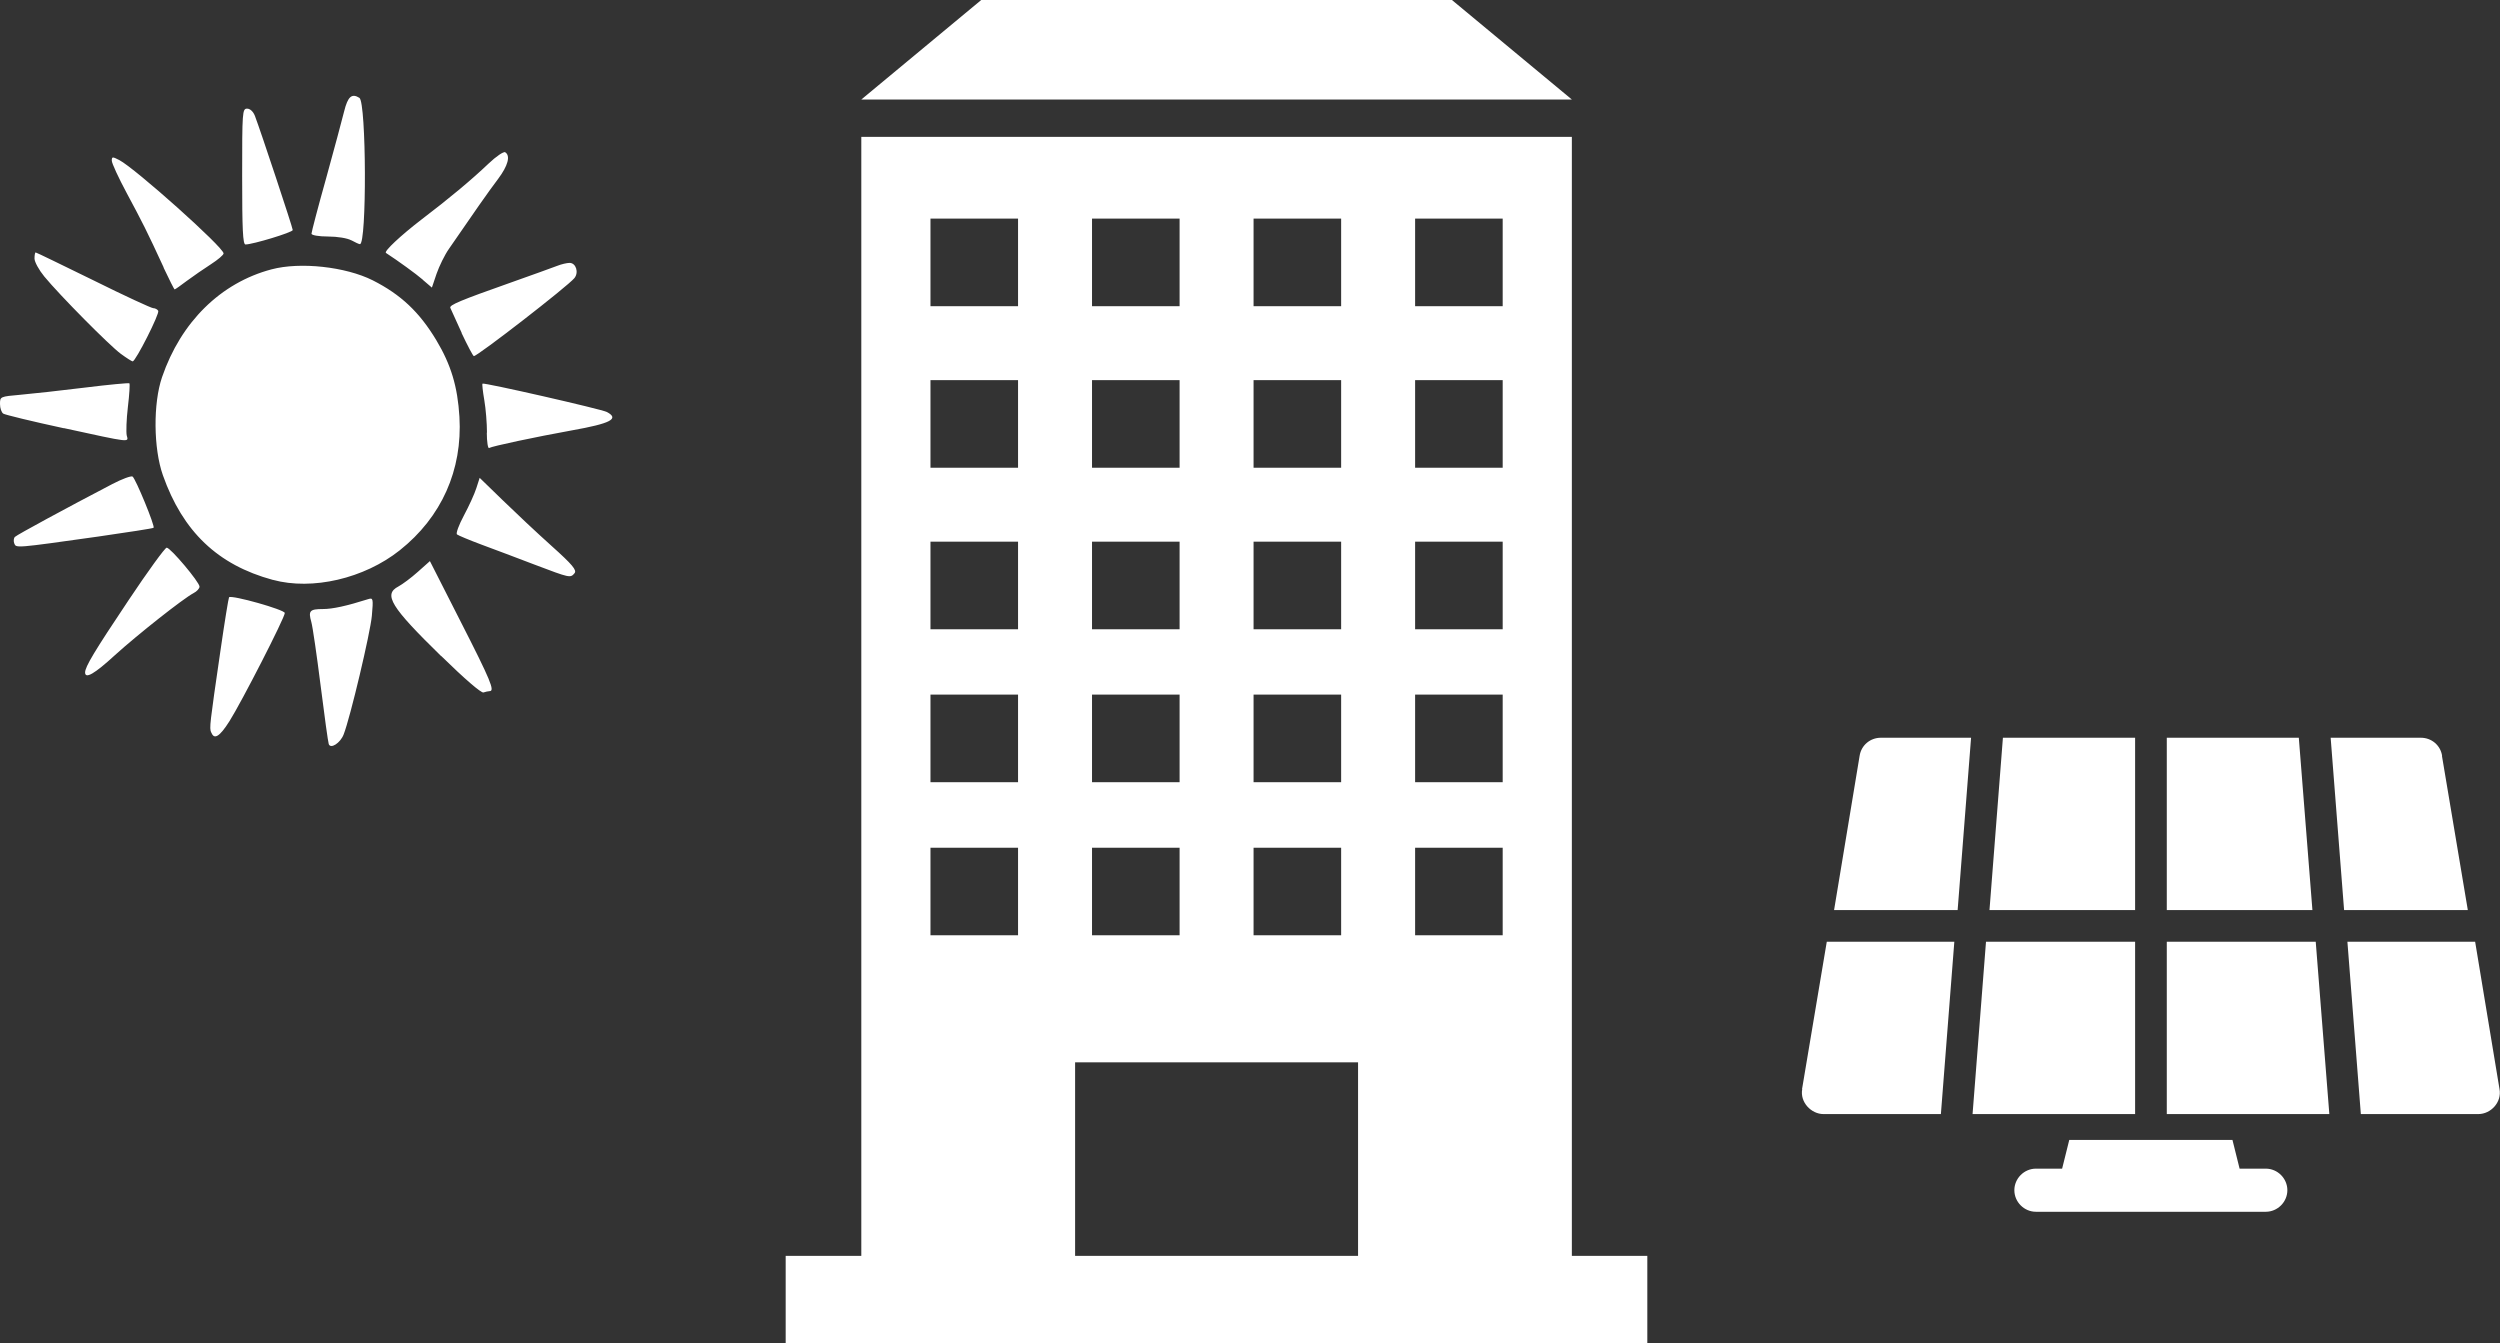 <?xml version="1.0" encoding="UTF-8"?><svg id="_レイヤー_2" xmlns="http://www.w3.org/2000/svg" viewBox="0 0 150.73 81"><rect x="0" y="0" width="150.73" height="81" fill="#333333" stroke="none"/><defs><style>.cls-1{fill:#fff;stroke-width:0px;}</style></defs><g id="layer01"><polygon class="cls-1" points="94.77 6 51.93 6 59.16 0 87.54 0 94.77 6"/><path class="cls-1" d="M94.77,75.72V8.25h-42.84v67.47h-4.56v5.28h51.95v-5.28h-4.56ZM85.32,13.18h5.28v5.28h-5.28v-5.28ZM85.32,22.92h5.28v5.28h-5.28v-5.28ZM85.32,32.66h5.28v5.28h-5.28v-5.28ZM85.32,41.88h5.28v5.28h-5.28v-5.28ZM85.32,51.11h5.28v5.28h-5.28v-5.28ZM75.58,13.18h5.28v5.28h-5.28v-5.28ZM75.58,22.92h5.28v5.28h-5.28v-5.28ZM75.58,32.66h5.28v5.28h-5.28v-5.28ZM75.58,41.88h5.28v5.28h-5.28v-5.28ZM75.58,51.11h5.28v5.28h-5.28v-5.28ZM65.84,13.18h5.28v5.28h-5.28v-5.28ZM65.84,22.92h5.28v5.28h-5.28v-5.28ZM65.84,32.66h5.28v5.28h-5.28v-5.28ZM65.84,41.88h5.28v5.28h-5.28v-5.28ZM65.84,51.11h5.28v5.28h-5.28v-5.28ZM56.1,13.18h5.28v5.28h-5.28v-5.28ZM56.1,22.92h5.28v5.28h-5.28v-5.28ZM56.1,32.66h5.28v5.28h-5.28v-5.28ZM56.1,41.88h5.28v5.28h-5.28v-5.28ZM56.1,51.11h5.28v5.28h-5.28v-5.28ZM64.82,75.72v-11.67h17.06v11.67h-17.06Z"/><g id="layer1"><path id="path4475" class="cls-1" d="M19.82,44.86c-.04-.11-.26-1.7-.49-3.53-.23-1.83-.48-3.55-.56-3.83-.19-.67-.1-.78.7-.78.58,0,1.41-.18,2.74-.6.29-.09.3-.02.21,1.01-.09,1.01-1.3,6.13-1.7,7.15-.2.52-.79.9-.9.58h0ZM12.73,44.16c-.11-.28-.09-.46.56-4.92.25-1.74.49-3.2.52-3.23.16-.15,3.36.75,3.36.95,0,.28-2.6,5.36-3.34,6.53-.59.93-.92,1.13-1.09.67ZM26.6,39.56c-3.05-2.98-3.5-3.72-2.58-4.2.24-.13.77-.52,1.17-.88l.73-.65,1.87,3.68c1.79,3.51,2.06,4.16,1.73,4.16-.08,0-.25.04-.37.08-.13.05-1.13-.81-2.56-2.21h0ZM5.13,40.55c0-.35.56-1.28,2.62-4.36,1.16-1.74,2.2-3.17,2.3-3.17.23,0,1.98,2.08,1.98,2.35,0,.11-.16.29-.36.39-.64.34-3.37,2.5-4.74,3.74-1.23,1.13-1.8,1.46-1.8,1.04h0ZM16.44,34.96c-3.31-.9-5.42-2.91-6.62-6.31-.57-1.62-.59-4.33-.05-5.91,1.14-3.33,3.54-5.69,6.6-6.5,1.73-.46,4.46-.16,6.1.66,1.7.86,2.81,1.91,3.83,3.6.9,1.5,1.29,2.82,1.4,4.63.19,3.21-1.08,6.05-3.6,8.05-2.14,1.7-5.27,2.43-7.65,1.78h0ZM32.25,34.05c-1.01-.39-2.46-.93-3.21-1.21-.75-.28-1.42-.56-1.49-.62-.07-.07.12-.58.42-1.14.3-.56.64-1.3.75-1.65l.2-.62,1.39,1.35c.76.74,2.09,1.99,2.95,2.76,1.26,1.13,1.53,1.46,1.38,1.64-.25.3-.28.29-2.39-.51h0ZM.86,32.77c-.05-.14-.04-.32.04-.4.13-.13,3.14-1.76,5.86-3.18.59-.31,1.14-.51,1.23-.46.18.11,1.37,3,1.27,3.09-.04.04-1.54.27-3.34.53-5.04.71-4.95.7-5.06.41h0ZM29.36,26.09c0-.56-.07-1.44-.16-1.96-.09-.52-.14-.97-.11-1,.08-.08,7.18,1.54,7.5,1.71.77.41.24.69-2.12,1.11-2.21.4-4.79.95-4.98,1.06-.07.05-.14-.37-.14-.93h0ZM3.85,25.82c-1.9-.41-3.54-.81-3.65-.88-.11-.07-.2-.33-.2-.58,0-.45.01-.45,1.24-.56.68-.06,2.42-.25,3.87-.43,1.44-.18,2.65-.29,2.69-.26.04.04,0,.68-.09,1.43-.09.75-.11,1.52-.07,1.71.11.43.33.46-3.8-.44h0ZM7.28,21.33c-.69-.51-3.68-3.53-4.61-4.66-.32-.39-.59-.88-.59-1.08s.03-.37.07-.37,1.6.76,3.48,1.68c1.87.93,3.5,1.68,3.61,1.68s.25.07.3.16c.1.16-1.36,3.04-1.54,3.05-.05,0-.38-.21-.72-.46h0ZM27.84,20.08c-.35-.76-.66-1.45-.69-1.52-.07-.17.64-.46,3.58-1.5,1.32-.47,2.61-.93,2.86-1.03.25-.1.59-.18.75-.18.39,0,.57.58.29.92-.41.5-5.83,4.7-6.06,4.7-.05,0-.38-.63-.74-1.39ZM9.87,16.13c-1.02-2.21-1.27-2.7-2.22-4.47-.5-.93-.91-1.82-.91-1.97,0-.25.04-.25.45-.04.96.5,6.29,5.26,6.29,5.63,0,.09-.34.38-.76.65s-1.07.72-1.45,1c-.38.29-.71.52-.74.52s-.33-.6-.67-1.32h0ZM25.5,16.87c-.43-.37-1.51-1.15-2.23-1.62-.14-.09.9-1.06,2.15-2.02,1.63-1.24,2.99-2.37,4.04-3.37.45-.43.91-.74,1-.68.33.21.17.81-.43,1.61-.54.71-1.54,2.14-2.96,4.21-.26.37-.59,1.05-.75,1.51l-.28.83-.55-.47ZM14.6,10.64c0-3.9.01-4.09.3-4.09.18,0,.37.18.47.44.34.89,2.28,6.74,2.28,6.88s-2.42.87-2.85.87c-.16,0-.2-.93-.2-4.09h0ZM21.18,14.49c-.23-.13-.84-.23-1.4-.23-.58,0-1-.08-1-.17s.39-1.59.88-3.33c.48-1.74.97-3.56,1.09-4.05.22-.89.46-1.1.92-.81.42.27.45,8.85.03,8.82-.06,0-.29-.11-.51-.23h0Z"/></g><path class="cls-1" d="M136.61,70.46h-1.58l-.43-1.73h-9.84l-.43,1.73h-1.58c-.71,0-1.3.59-1.3,1.3s.59,1.3,1.3,1.3h13.86c.71,0,1.3-.59,1.3-1.3s-.59-1.3-1.3-1.3Z"/><path class="cls-1" d="M108.66,65.66c-.15.8.55,1.51,1.28,1.51h7.08l.81-10.39h-7.69l-1.49,8.88Z"/><path class="cls-1" d="M112.12,45.57l-1.54,9.3h7.45l.81-10.39h-5.44c-.64,0-1.18.45-1.28,1.09Z"/><path class="cls-1" d="M147.24,45.57c-.1-.64-.64-1.09-1.28-1.09h-5.44l.81,10.39h7.46l-1.56-9.3Z"/><path class="cls-1" d="M149.24,56.78h-7.71l.81,10.39h7.08c.77,0,1.43-.73,1.28-1.51,0,0-1.47-8.89-1.47-8.89Z"/><polygon class="cls-1" points="119.95 54.87 128.73 54.87 128.73 44.48 120.76 44.48 119.95 54.87"/><polygon class="cls-1" points="130.64 54.87 139.42 54.87 138.6 44.48 130.64 44.48 130.64 54.87"/><polygon class="cls-1" points="128.73 56.78 119.74 56.78 118.93 67.17 128.73 67.17 128.73 56.78"/><polygon class="cls-1" points="130.64 56.78 130.64 67.17 140.44 67.17 139.62 56.78 130.64 56.78"/></g></svg>